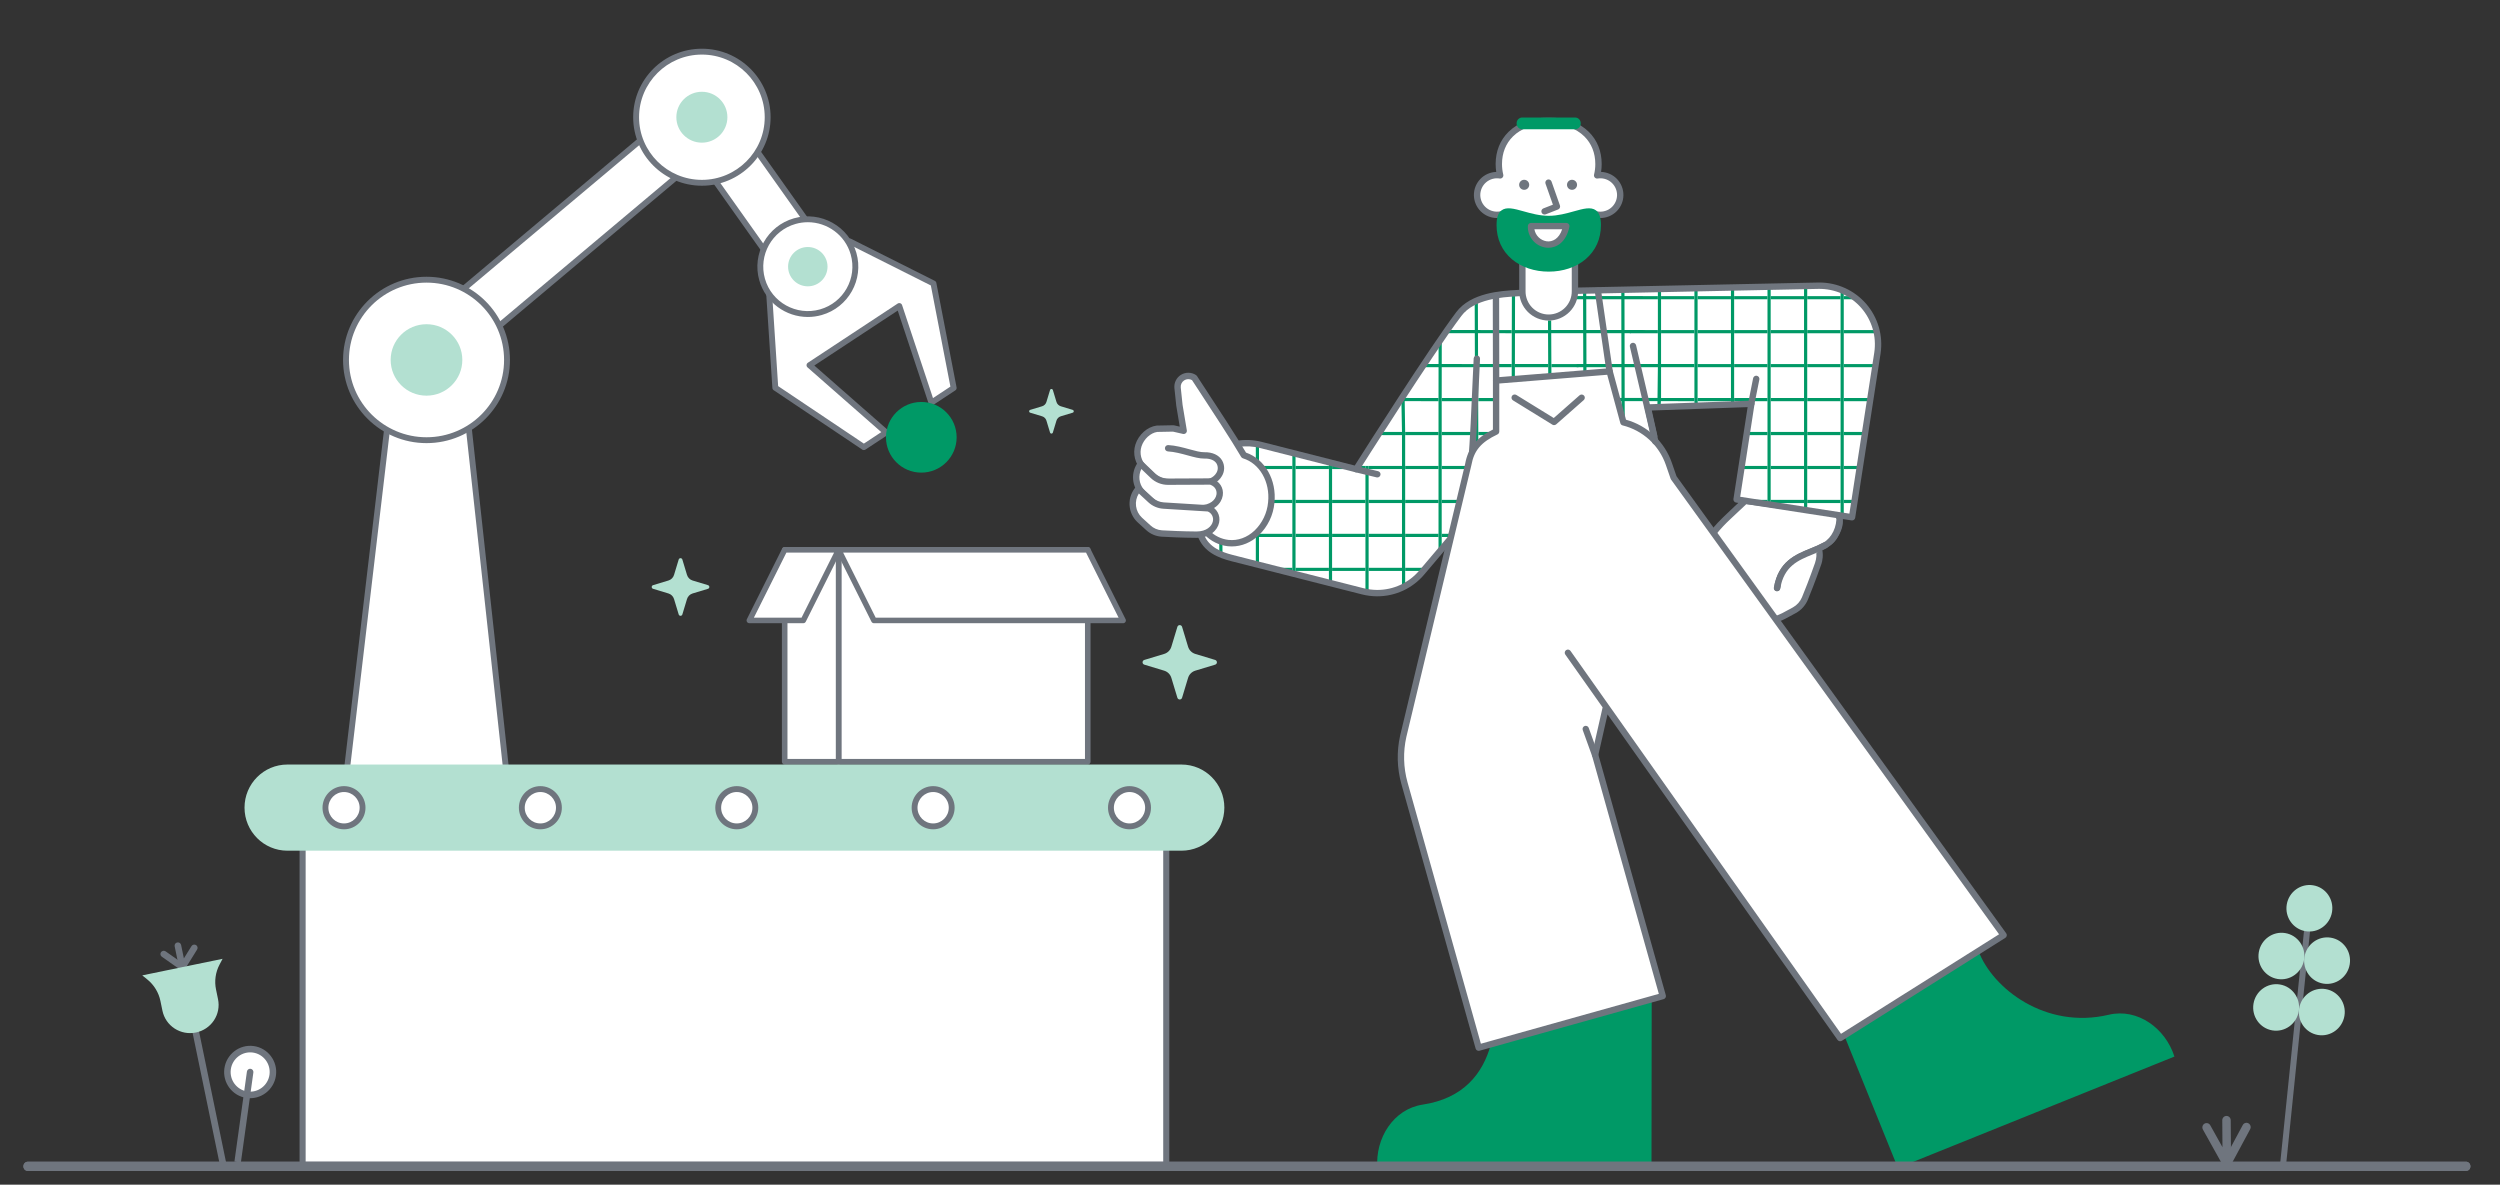 <svg fill="none" height="136" viewBox="0 0 287 136" width="287" xmlns="http://www.w3.org/2000/svg" xmlns:xlink="http://www.w3.org/1999/xlink"><rect x="0" y="0" width="287" height="136" fill="#333333" stroke="none"/><clipPath id="a"><path d="m85.707 62.795h43.543v24.973h-43.543z"/></clipPath><clipPath id="b"><path d="m39.383 5.592h70.437v83.031h-70.437z"/></clipPath><clipPath id="c"><path d="m28.07 87.769h112.486v46.318h-112.486z"/></clipPath><clipPath id="d"><path d="m74.816 64.076h6.617v6.617h-6.617z"/></clipPath><clipPath id="e"><path d="m131.164 71.761h8.538v8.538h-8.538z"/></clipPath><clipPath id="f"><path d="m129.668 13.489h119.957v120.597h-119.957z"/></clipPath><clipPath id="g"><path d="m101.711 46.147h8.111v8.111h-8.111z"/></clipPath><clipPath id="h"><path d="m0 0h9.393v26.253h-9.393z" transform="matrix(-.991 .136 .136 .991 25.199 107.529)"/></clipPath><clipPath id="i"><path d="m252.832 128.11h5.55v5.976h-5.55z"/></clipPath><clipPath id="j"><path d="m0 0h5.977v13.447h-5.977z" transform="matrix(.99 .138 -.138 .99 26.172 119.677)"/></clipPath><clipPath id="k"><path d="m118.145 44.652h5.123v5.123h-5.123z"/></clipPath><clipPath id="l"><path d="m0 0h10.888v32.443h-10.888z" transform="matrix(.987 .163 -.163 .987 260.707 100.835)"/></clipPath><g clip-path="url(#a)"><path d="m96.273 63.115h28.602v24.333h-28.602z" fill="#fff"/><path d="m124.875 87.768h-28.602c-.085 0-.166-.034-.226-.094-.06-.06-.094-.141-.094-.226v-24.333c0-.085.034-.166.094-.226s.141-.094.226-.094h28.602c.085 0 .166.034.226.094.061.06.094.141.094.226v24.333c0 .085-.033.166-.094.226-.06.06-.141.094-.226.094zm-28.282-.64h27.962v-23.692h-27.962z" fill="#6f757e"/><path d="m128.931 71.226h-28.602l-4.056-8.111h28.602z" fill="#fff"/><path d="m128.931 71.546h-28.602c-.059 0-.118-.017-.168-.048-.051-.031-.092-.076-.118-.129l-4.056-8.111c-.025-.049-.036-.103-.034-.158.003-.055.019-.108.048-.154.029-.046.069-.085.117-.111s.101-.041.156-.04h28.602c.06 0 .118.017.169.048.05.031.091.076.118.129l4.055 8.111c.025.049.036.103.034.158-.003.054-.019.107-.048.154-.028.046-.069.085-.116.111-.048.027-.102.041-.156.041zm-28.404-.64h27.886l-3.736-7.471h-27.885z" fill="#6f757e"/><path d="m96.272 87.448h-6.19v-24.333h6.19z" fill="#fff"/><path d="m96.272 87.768h-6.19c-.085 0-.166-.034-.226-.094-.06-.06-.094-.141-.094-.226v-24.333c0-.085.034-.166.094-.226s.141-.094.226-.094h6.19c.085 0 .166.034.226.094.06.06.094.141.094.226v24.333c0 .085-.034.166-.094.226-.06.06-.141.094-.226.094zm-5.87-.64h5.55v-23.692h-5.55z" fill="#6f757e"/><path d="m86.027 71.226h6.19l4.056-8.111h-6.19z" fill="#fff"/><path d="m92.217 71.546h-6.19c-.055 0-.108-.014-.156-.041-.048-.026-.088-.065-.116-.111s-.045-.099-.048-.154c-.003-.054.009-.109.033-.158l4.056-8.111c.027-.053.068-.098.118-.129s.109-.048.168-.048h6.19c.055 0 .108.014.156.041.048.027.088.065.116.111s.045.099.048.154c.003.054-.009.109-.033.158l-4.056 8.111c-.027.053-.068.098-.118.129-.051.031-.109.048-.168.048zm-5.672-.64h5.474l3.735-7.471h-5.474z" fill="#6f757e"/></g><g clip-path="url(#b)"><path d="m58.09 88.286h-18.258l5.354-45.392h7.946z" fill="#fff"/><path d="m58.092 88.623h-18.258c-.048 0-.095-.01-.138-.03s-.082-.048-.114-.084c-.032-.035-.056-.077-.07-.123-.014-.045-.019-.093-.013-.141l5.353-45.392c.01-.082.049-.158.111-.213.062-.055.142-.085.225-.085h7.946c.083 0 .164.031.226.086s.101.132.11.214l4.959 45.392c.005.047 0.0.095-.014.14-.015.045-.038.087-.07.122-.032.035-.071.063-.114.083-.043.019-.09.029-.138.029zm-17.878-.674h17.501l-4.885-44.717h-7.342z" fill="#6f757e"/><path d="m46.352 38.929 29.249-24.571 3.798 4.493-29.25 24.571z" fill="#fff"/><path d="m50.148 43.76c-.096 0-.192-.041-.259-.12l-3.798-4.493c-.058-.068-.086-.157-.078-.246.008-.089.05-.171.119-.229l29.25-24.571c.069-.058.157-.086.246-.078s.172.05.23.118l3.798 4.493c.029.034.05.073.064.115.013.042.018.087.015.131s-.016.087-.037.126c-.021.039-.049.074-.082.103l-29.25 24.571c-.061.051-.138.079-.218.079zm-3.321-4.789 3.362 3.977 28.733-24.136-3.362-3.977z" fill="#6f757e"/><path d="m88.888 30.325-14.36-20.244 4.812-3.392 14.36 20.244z" fill="#fff"/><path d="m88.886 30.662c-.054 0-.107-.013-.155-.038-.048-.025-.089-.061-.121-.105l-14.36-20.243c-.026-.036-.044-.077-.054-.12-.01-.043-.011-.088-.004-.132.007-.044.024-.085.047-.123.024-.037.055-.07.091-.095l4.812-3.392c.073-.052.164-.072.252-.057.088.015.167.065.219.137l14.36 20.243c.026.036.044.077.054.12s.011.088.004.132-.024.085-.047.123c-.024.037-.054.07-.091.095l-4.812 3.392c-.058.04-.126.062-.195.062zm-13.889-20.5 13.97 19.693 4.26-3.003-13.97-19.693z" fill="#6f757e"/><path d="m97.534 27.706-9.229 6.081.701 10.726 10.165 6.818 2.557-1.687-8.8-7.719 10.312-6.795 3.686 11.092 2.557-1.687-2.321-11.993z" fill="#fff"/><path d="m99.17 51.669c-.067 0-.133-.02-.189-.057l-10.165-6.818c-.043-.029-.079-.067-.104-.112-.026-.045-.041-.095-.044-.146l-.701-10.726c-.004-.059.008-.119.035-.172.026-.053.067-.099.116-.131l9.229-6.081c.05-.033.107-.052.167-.055.059-.004.119.009.172.035l9.629 4.837c.046.023.086.057.117.098s.053.089.062.139l2.321 11.993c.012.065.005.133-.021.194s-.069.114-.125.15l-2.557 1.687c-.043.029-.092.047-.144.053-.051.007-.104.001-.153-.016s-.093-.045-.13-.082c-.036-.037-.064-.082-.08-.131l-3.547-10.674-9.574 6.309 8.468 7.428c.039.034.069.077.089.125.02.048.028.1.025.151-.004.052-.019.102-.045.146-.027.045-.063.083-.106.112l-2.557 1.686c-.055.037-.12.056-.187.056zm-9.839-7.343 9.841 6.6 2-1.319-8.468-7.428c-.039-.034-.069-.077-.089-.125-.02-.048-.028-.1-.024-.151s.019-.102.045-.146c.026-.045.062-.083.105-.112l10.311-6.795c.044-.029.093-.047.145-.053.051-.006.104-.001.153.016.049.017.093.045.13.082.036.037.064.082.08.131l3.547 10.674 2-1.319-2.246-11.61-9.305-4.675-8.902 5.866z" fill="#6f757e"/><path d="m48.964 50.534c5.104 0 9.242-4.125 9.242-9.213s-4.138-9.213-9.242-9.213-9.242 4.125-9.242 9.213 4.138 9.213 9.242 9.213z" fill="#fff"/><path d="m48.963 50.871c-5.282 0-9.58-4.284-9.58-9.55s4.297-9.55 9.58-9.55c5.282 0 9.58 4.284 9.58 9.55s-4.297 9.55-9.58 9.55zm0-18.426c-4.909 0-8.904 3.982-8.904 8.876s3.994 8.876 8.904 8.876 8.904-3.982 8.904-8.876-3.994-8.876-8.904-8.876z" fill="#6f757e"/><path d="m80.575 20.985c4.17 0 7.551-3.37 7.551-7.528 0-4.158-3.381-7.528-7.551-7.528s-7.551 3.37-7.551 7.528c0 4.157 3.381 7.528 7.551 7.528z" fill="#fff"/><path d="m80.577 21.322c-4.35 0-7.889-3.528-7.889-7.865 0-4.337 3.539-7.865 7.889-7.865s7.889 3.528 7.889 7.865c0 4.337-3.539 7.865-7.889 7.865zm0-15.056c-3.977 0-7.213 3.226-7.213 7.191 0 3.965 3.236 7.191 7.213 7.191s7.213-3.226 7.213-7.191c0-3.965-3.236-7.191-7.213-7.191z" fill="#6f757e"/><path d="m92.74 36.052c3.013 0 5.455-2.435 5.455-5.438 0-3.004-2.442-5.439-5.455-5.439s-5.455 2.435-5.455 5.439c0 3.003 2.442 5.438 5.455 5.438z" fill="#fff"/><path d="m92.742 36.389c-2.523 0-4.85-1.659-5.574-4.195-.874-3.063.914-6.264 3.987-7.136 3.072-.872 6.283.911 7.158 3.974.874 3.063-.914 6.264-3.987 7.136-.515.147-1.048.221-1.583.221zm-.004-10.878c-.463 0-.932.063-1.399.195-2.714.77-4.294 3.597-3.521 6.303.772 2.705 3.608 4.28 6.322 3.51 2.714-.77 4.294-3.597 3.521-6.303-.639-2.241-2.695-3.706-4.924-3.706z" fill="#6f757e"/><g fill="#b3e0d1"><path d="m48.961 45.422c2.272 0 4.114-1.836 4.114-4.101s-1.842-4.101-4.114-4.101c-2.272 0-4.114 1.836-4.114 4.101s1.842 4.101 4.114 4.101z"/><path d="m80.575 16.378c1.618 0 2.93-1.308 2.93-2.921 0-1.613-1.312-2.921-2.93-2.921-1.618 0-2.93 1.308-2.93 2.921 0 1.613 1.312 2.921 2.93 2.921z"/><path d="m92.736 32.87c1.25 0 2.264-1.01 2.264-2.257 0-1.246-1.014-2.256-2.264-2.256s-2.264 1.01-2.264 2.256c0 1.246 1.013 2.257 2.264 2.257z"/></g></g><g clip-path="url(#c)"><path d="m34.738 94.867h99.147v38.869h-99.147z" fill="#fff"/><path d="m133.886 134.087h-99.147c-.092 0-.181-.037-.247-.103-.065-.065-.102-.155-.102-.247v-38.87c0-.194.156-.35.349-.35h99.147c.193 0 .349.157.349.35v38.87c0 .193-.156.35-.349.35zm-98.798-.701h98.449v-38.169h-98.449z" fill="#6f757e"/><path d="m135.634 87.769h-102.641c-2.719 0-4.922 2.214-4.922 4.945s2.204 4.945 4.922 4.945h102.641c2.719 0 4.922-2.214 4.922-4.945s-2.203-4.945-4.922-4.945z" fill="#b3e0d1"/><path d="m39.49 94.867c1.177 0 2.131-.958 2.131-2.141 0-1.182-.954-2.141-2.131-2.141-1.177 0-2.131.958-2.131 2.141 0 1.182.954 2.141 2.131 2.141z" fill="#fff"/><path d="m39.491 95.205c-1.361 0-2.467-1.112-2.467-2.479s1.107-2.479 2.467-2.479 2.467 1.112 2.467 2.479-1.107 2.479-2.467 2.479zm0-4.281c-.99 0-1.794.809-1.794 1.803s.805 1.803 1.794 1.803c.989 0 1.794-.809 1.794-1.803s-.805-1.803-1.794-1.803z" fill="#6f757e"/><path d="m129.666 94.867c1.177 0 2.131-.958 2.131-2.141 0-1.182-.954-2.141-2.131-2.141s-2.131.958-2.131 2.141c0 1.182.954 2.141 2.131 2.141z" fill="#fff"/><path d="m129.667 95.205c-1.361 0-2.468-1.112-2.468-2.479s1.107-2.479 2.468-2.479c1.36 0 2.467 1.112 2.467 2.479s-1.107 2.479-2.467 2.479zm0-4.281c-.99 0-1.795.809-1.795 1.803s.805 1.803 1.795 1.803c.989 0 1.794-.809 1.794-1.803s-.805-1.803-1.794-1.803z" fill="#6f757e"/><path d="m107.123 94.867c1.177 0 2.131-.958 2.131-2.141 0-1.182-.954-2.141-2.131-2.141s-2.131.958-2.131 2.141c0 1.182.954 2.141 2.131 2.141z" fill="#fff"/><path d="m107.124 95.205c-1.361 0-2.468-1.112-2.468-2.479s1.107-2.479 2.468-2.479c1.36 0 2.467 1.112 2.467 2.479s-1.107 2.479-2.467 2.479zm0-4.281c-.99 0-1.795.809-1.795 1.803s.805 1.803 1.795 1.803c.989 0 1.794-.809 1.794-1.803s-.805-1.803-1.794-1.803z" fill="#6f757e"/><path d="m84.58 94.867c1.177 0 2.131-.958 2.131-2.141 0-1.182-.954-2.141-2.131-2.141s-2.131.958-2.131 2.141c0 1.182.954 2.141 2.131 2.141z" fill="#fff"/><path d="m84.581 95.205c-1.36 0-2.467-1.112-2.467-2.479s1.107-2.479 2.467-2.479c1.361 0 2.467 1.112 2.467 2.479s-1.107 2.479-2.467 2.479zm0-4.281c-.989 0-1.794.809-1.794 1.803s.805 1.803 1.794 1.803c.99 0 1.794-.809 1.794-1.803s-.805-1.803-1.794-1.803z" fill="#6f757e"/><path d="m62.037 94.867c1.177 0 2.131-.958 2.131-2.141 0-1.182-.954-2.141-2.131-2.141s-2.131.958-2.131 2.141c0 1.182.954 2.141 2.131 2.141z" fill="#fff"/><path d="m62.034 95.205c-1.361 0-2.467-1.112-2.467-2.479s1.107-2.479 2.467-2.479c1.36 0 2.467 1.112 2.467 2.479s-1.107 2.479-2.467 2.479zm0-4.281c-.99 0-1.795.809-1.795 1.803s.805 1.803 1.795 1.803c.989 0 1.794-.809 1.794-1.803s-.805-1.803-1.794-1.803z" fill="#6f757e"/></g><g clip-path="url(#d)"><path d="m78.334 64.233.534 1.768c.046.151.129.289.24.401s.25.194.401.24l1.768.535c.045.013.084.041.112.079s.043.083.043.13-.015.092-.043.13-.067.065-.112.079l-1.768.535c-.151.046-.289.128-.401.24s-.195.249-.24.401l-.534 1.768c-.013.045-.041.085-.079.113-.038.028-.084.043-.131.043s-.093-.015-.131-.043c-.038-.028-.065-.068-.079-.113l-.535-1.768c-.046-.151-.128-.289-.24-.401-.112-.112-.249-.194-.401-.24l-1.768-.535c-.045-.013-.084-.041-.112-.079s-.043-.083-.043-.13.015-.092.043-.13.067-.065.112-.079l1.768-.535c.151-.046.289-.128.401-.24.112-.112.194-.249.24-.401l.535-1.768c.013-.045.041-.085.079-.113s.084-.043.131-.043.093.015.131.043c.038.028.065.068.079.113z" fill="#b3e0d1"/></g><g clip-path="url(#e)"><path d="m135.703 71.963.689 2.281c.06.195.166.373.311.517.144.144.322.25.517.309l2.282.691c.058.018.108.053.144.102s.056.107.056.168-.02.119-.056.168c-.036.048-.086.084-.144.102l-2.282.691c-.195.059-.373.165-.517.309-.145.144-.251.322-.311.517l-.689 2.281c-.017.058-.053.11-.101.146-.049.036-.108.056-.169.056s-.12-.02-.169-.056c-.048-.036-.084-.088-.101-.146l-.691-2.281c-.059-.195-.165-.373-.309-.517-.144-.144-.322-.25-.517-.309l-2.282-.691c-.058-.017-.108-.053-.144-.102-.036-.049-.056-.107-.056-.168s.02-.119.056-.168.086-.084.144-.102l2.282-.691c.195-.059.373-.165.517-.309.144-.144.25-.322.309-.517l.691-2.281c.017-.058.053-.11.101-.146.049-.036.108-.056.169-.056s.12.02.169.056c.048.036.084.088.101.146z" fill="#b3e0d1"/></g><g clip-path="url(#f)"><path d="m200.365 57.489c-.647.59-1.286 1.188-1.918 1.794-.5.481-1.296 1.238-1.834 1.992l6.951 9.868c.423-.085.831-.231 1.212-.432l1.219-.658c.542-.299.967-.771 1.208-1.34.353-.853.902-2.242 1.499-3.947.245-.701.238-1.314.074-1.8.388-.661 1.129-.229 1.861-1.447.815-1.358.487-1.827.487-2.558z" fill="#fff"/><path d="m203.563 71.509c-.059 0-.117-.014-.169-.041-.052-.027-.097-.066-.131-.114l-6.95-9.868c-.044-.062-.067-.136-.067-.212s.024-.149.068-.211c.538-.754 1.311-1.498 1.823-1.989l.055-.053c.634-.609 1.276-1.209 1.925-1.801.04-.036.087-.063.138-.079s.105-.02.158-.013l10.76 1.471c.087.012.168.055.226.122s.09.152.09.24c.002.142.013.283.03.424.06.545.127 1.163-.57 2.323-.488.811-1.009 1.002-1.39 1.141-.139.037-.268.102-.381.191.138.615.092 1.258-.131 1.847-.652 1.861-1.224 3.284-1.507 3.967-.273.646-.756 1.182-1.37 1.521l-1.221.659c-.298.16-.929.421-1.34.473-.015.002-.031.003-.046.003zm-6.5-10.228 6.661 9.455c.303-.087.597-.203.877-.347l1.22-.658c.468-.26.836-.668 1.044-1.162.279-.672.845-2.081 1.492-3.925.199-.571.224-1.111.072-1.563-.017-.05-.023-.102-.017-.154.005-.052.022-.102.048-.147.232-.394.559-.514.848-.62.34-.124.66-.241 1.014-.831.571-.95.525-1.375.471-1.868-.007-.059-.013-.12-.019-.182l-10.29-1.407c-.601.551-1.196 1.108-1.784 1.673l-.055.053c-.566.523-1.094 1.085-1.581 1.681z" fill="#6f757e"/><path d="m204.008 67.507c.622-3.643 3.463-3.752 5.512-4.91 1.088-.617 1.759-2.047 1.662-3.438" fill="#fff"/><path d="m204.007 67.873c-.053 0-.106-.011-.154-.034-.049-.022-.091-.055-.126-.096-.034-.041-.059-.088-.073-.14s-.017-.105-.008-.158c.509-2.983 2.465-3.78 4.191-4.482.514-.196 1.016-.425 1.501-.684.959-.543 1.567-1.816 1.478-3.094-.007-.097.025-.192.089-.265s.154-.118.251-.125c.096-.007.192.025.265.089.073.064.118.154.125.251.107 1.548-.652 3.103-1.847 3.781-.513.275-1.042.517-1.586.725-1.699.692-3.304 1.345-3.746 3.928-.014.085-.058.162-.124.218-.066.056-.15.086-.236.086z" fill="#6f757e"/><path d="m204.008 67.507c.622-3.643 3.463-3.752 5.512-4.91z" fill="#fff"/><path d="m204.007 67.873c-.053 0-.106-.011-.154-.034-.049-.022-.091-.055-.126-.096-.034-.041-.059-.088-.073-.14s-.017-.105-.008-.158c.509-2.983 2.465-3.78 4.191-4.482.514-.196 1.016-.425 1.501-.684.042-.025.088-.041.136-.047.048-.007.097-.003.144.009.047.013.091.034.13.064.038.03.07.067.094.109.024.042.039.089.045.137s.002.097-.012.144c-.013.047-.036.09-.066.128-.031.038-.068.069-.111.092-.512.275-1.042.517-1.585.725-1.7.692-3.305 1.345-3.746 3.928-.015.085-.059.162-.125.217s-.149.086-.235.086z" fill="#6f757e"/><path d="m189.294 46.778 11.637-.42-1.695 10.977 13.256 2.047 2.914-18.859c.145-.967.077-1.954-.198-2.893-.276-.938-.753-1.805-1.399-2.541-.645-.735-1.443-1.321-2.338-1.717-.896-.396-1.866-.592-2.845-.574l-22.084.446-13.146.637c-.755.388-3.568-.097-4.833 1.323-3.828 4.294-13.116 18.658-13.116 18.658l-10.926-2.778c-.914-.234-1.867-.272-2.796-.111l-4.135 10.424c.61 1.706 2.209 2.316 3.614 2.674l14.999 3.813c.543.135 1.099.204 1.658.207.976.001 1.94-.211 2.824-.622.885-.41 1.669-1.009 2.298-1.754l3.185-3.758 23.857-9.698z" fill="#fff"/><g fill="#096"><path d="m148.364 65.18h-2.553l1.437.365h1.116zm12.95.365h2.06l.309-.365h-2.369zm-12.584-.365h3.829v.365h-3.829zm8.39 0h3.829v.365h-3.829zm-4.195 0h3.829v.365h-3.829zm-8.39-3.898h3.829v.365h-3.829zm4.195 0h3.829v.365h-3.829zm8.39 0h3.829v.365h-3.829zm9.294 0h-.905v.365h.897c-.03-.12-.027-.247.008-.365zm-5.1 0h3.829v.365h-3.829zm-8.389 0h3.829v.365h-3.829zm8.389-3.898h3.829v.365h-3.829zm46.156 0h3.829v.365h-3.829zm-58.74 0h3.829v.365h-3.829zm8.39 0h3.829v.365h-3.829zm54.545.365h1.203l.056-.365h-1.259zm-44.208-.365h-1.948v.365h1.863c-.014-.128.016-.257.085-.365zm35.818 0h3.829v.365h-3.829zm-.366 0h-3.233l2.367.365h.866zm-56.864 0c.025.122.017.248-.023.365h2.342v-.365zm6.88 0h3.829v.365h-3.829zm0-3.533h2.72l-1.438-.365h-1.282zm3.829-.365h-.741l-.31.365h1.051zm11.624.017.004-.017h-2.873v.365h2.892c-.042-.112-.05-.233-.023-.349zm43.287.349h1.805l.057-.365h-1.862zm-66.751-.365c.078.108.13.234.152.365h3.298v-.365zm58.361 0h3.829v.365h-3.829zm-.366 0h-2.954l-.056.365h3.01zm-45.789 0h3.829v.365h-3.829zm-8.39 0h3.829v.365h-3.829zm58.74 0h3.829v.365h-3.829zm-46.156 0h3.829v.365h-3.829zm4.195-3.898h3.841v.365h-3.841zm46.156.365h2.408l.056-.365h-2.464zm-40.195-.365h-1.754v.365h1.265c.142-.148.307-.272.489-.365zm31.805 0h3.829v.365h-3.829zm-42.326 0-2.139-.006-.366.365 2.505.006zm46.521 0h3.829v.365h-3.829zm-4.561 0h-2.352l-.056.365h2.408zm-41.595 0h3.829v.365h-3.829zm33.571-3.898h3.829v.365h-3.829zm-4.248.359 3.882.006v-.365h-3.829zm-25.128-.359h3.841v.365h-3.841zm41.961 0h3.829v.365h-3.829zm-4.195 0h3.829v.365h-3.829zm-31.594 0h-1.965v.365h1.896c-.001-.125.023-.249.069-.365zm14.2-.006c-.026.133.122.365.122.365h4.634v-.365zm13.199.006h3.829v.365h-3.829zm-33.937 0-3.894-.006-.244.365 4.138.006zm46.522.365h3.01l.057-.365h-3.067zm-16.78-4.264h3.829v.365h-3.829zm12.585 0h3.829v.365h-3.829zm-26.234 0h-3.13v.365h3.109c-.029-.121-.022-.248.021-.365zm-11.886 0-5.784-.006-.122.365 5.906.006zm29.73 0h3.829v.365h-3.829zm12.585.365h3.613l.056-.365h-3.669zm-8.39-.365h3.829v.365h-3.829z"/><path d="m181.002 41.786h13.516v.365h-13.516zm-11.463.362 4.005.006v-.365l-4.005-.006zm4.371-.359h3.828v.365h-3.828zm0-3.898h3.828v.365h-3.828zm15.018-.006h-10.975v.365h9.268c-.086-.108 1.713-.236 1.707-.365zm-22.803.365 7.419.006v-.365l-7.175-.006zm28.759-.359h3.829v.365h-3.829zm16.779.365h3.816c-.024-.123-.051-.244-.082-.365h-3.734zm-20.974-.365h3.829v.365h-3.829z"/><path d="m187.254 37.891c-.006.032-.015.064-.027.095-.036.095-.081.185-.135.271h3.231v-.365zm20.214 0h3.829v.365h-3.829zm-4.195 0h3.829v.365h-3.829zm-4.195 0h3.829v.365h-3.829zm0-3.898h3.829v.365h-3.829zm4.195 0h3.829v.365h-3.829zm-12.584 0h3.829v.365h-3.829zm4.194 0h3.829v.365h-3.829zm16.78.365h1.515c-.155-.129-.317-.251-.484-.365h-1.031zm-4.195-.365h3.829v.365h-3.829zm-26.466-.006c.069.122-.06.244 0 .365l9.321.006v-.365zm-41.029 28.181v1.335c.119.063.241.123.365.179v-1.533c-.121.009-.243.015-.365.019zm4.373-9.348c.066.086.129.174.187.265v-2.052c-.122-.026-.244-.05-.366-.07v1.716c.07.032.132.08.179.141zm-.179 8.618v3.326l.366.093v-3.804c-.114.135-.236.264-.366.386zm4.561 3.744v-13.088l-.366-.093v13.83l.366.093v-.377zm4.083-11.827c-.087.001-.174-.016-.254-.051v13.593l.366.093v-13.645c-.037.006-.074.009-.112.009zm3.941.131v14.466c.122.024.244.045.366.064v-14.529zm4.561 11.696v-15.594l-.066-4.392-.366.853.066 3.539v17.875c.124-.058.246-.12.366-.185v-2.095zm4.194-3.898v-15.594l.008-6.707-.366.853-.007 5.854v17.77l.365-.432v-1.379zm3.788-26.565.054 16.492c.051-.041.106-.079.163-.112.062-.037.131-.063.202-.076l-.053-16.425c-.123.132-.25-.004-.366.122zm4.268-.731-.02 9.484c.122-.029.249-.022.366.02l.02-9.504c-.118-.043-.248-.043-.366 0zm4.146 2.802.029 6.428c.113-.057.24-.08.366-.068l-.029-6.359z"/><path d="m181.734 33.62.029 9.474c.114-.057.24-.08.366-.068l-.029-9.405zm4.39-.122.029 14.956c.113-.057.24-.08.366-.068l-.029-14.887zm4.566 12.189v-12.524l-.366.007v8.984l-.054 4.501h.366zm4.194 0v-12.609l-.365.007v12.967l.019.359h.366zm4.195 0v-12.694l-.366.007v13.404l.366-.007v-.344zm4.195 11.695v-24.474l-.366.007v24.966l.366.057v-.19zm4.195 0v-24.559l-.366.007v25.699l.366.057v-.838zm4.195 0v-23.977c-.121-.055-.243-.107-.366-.155v25.926l.366.057v-1.852zm3.865-16.861c.106-.706.097-1.425-.024-2.129v2.287zm11.599 68.654c1.616 4.297 7.711 9.037 14.96 7.318 3.305-.779 6.5 1.547 7.536 4.8l-31.741 12.792-6.16-15.21m-53.604 15.21c-.256-3.411 1.841-6.761 5.194-7.273 4.733-.716 6.913-3.593 7.827-6.87l18.475-5.237-.023 19.271-12.298.014"/></g><path d="m171.753 44.055c-.097 0-.19-.038-.258-.107-.069-.069-.107-.162-.107-.259l-.017-9.704c0-.097.038-.19.107-.258.069-.069.162-.107.259-.107s.19.038.258.107c.069.069.107.162.107.258l.017 9.704c0 .097-.038.19-.107.258-.068.069-.162.107-.259.107zm-2.821 8.936c-.051 0-.102-.011-.15-.032-.047-.021-.089-.052-.123-.09-.034-.039-.06-.084-.076-.133-.015-.049-.02-.101-.014-.152.166-1.409.369-6.133.491-8.956.066-1.529.101-2.334.118-2.493.005-.048.02-.094.043-.136s.054-.079.091-.11c.038-.03.081-.053.127-.066.046-.013.095-.018.142-.013.048.005.095.02.137.043.042.023.079.054.109.092s.053.081.066.127c.014.046.018.095.013.142-.016.143-.061 1.21-.115 2.445-.13 3.016-.326 7.574-.495 9.01-.011.089-.054.171-.121.231s-.153.092-.243.092z" fill="#6f757e"/><path d="m184.373 81.127-1.256 5.531 7.768 27.692-21.133 5.921-8.523-30.372c-.49-1.756-.536-3.606-.135-5.385l7.463-31.188c.31-1.71 1.136-2.811 3.195-3.785v-5.851l13.031-1.054 1.585 5.848c1.199.299 2.303.892 3.214 1.726s1.6 1.88 2.003 3.046l.549 1.584 37.882 52.518-18.767 11.818-31.258-44.246" fill="#fff"/><path d="m169.752 120.637c-.08 0-.157-.026-.221-.075-.063-.048-.109-.115-.131-.192l-8.524-30.372c-.504-1.815-.552-3.726-.138-5.564l7.461-31.183c.333-1.826 1.263-2.981 3.187-3.939v-5.622c0-.092.035-.18.097-.248.063-.068.148-.109.24-.117l13.031-1.054c.085-.007.17.016.24.065.069.049.12.121.142.203l1.53 5.644c1.214.337 2.328.964 3.245 1.827s1.61 1.935 2.02 3.126l.531 1.533 37.851 52.474c.029.04.05.086.061.135.01.049.011.099.001.148-.009.049-.029.096-.057.137s-.064.076-.107.103l-18.767 11.817c-.079.05-.174.068-.266.049-.092-.018-.174-.071-.228-.148l-26.403-37.372-1.052 4.636 7.742 27.603c.013.046.017.094.011.142-.006.047-.021.094-.044.135-.024.042-.056.079-.093.109-.038.029-.081.051-.128.064l-21.132 5.921c-.032.009-.065.014-.099.014zm2.366-76.61v5.514c0 .069-.02.137-.057.195-.037.059-.09.105-.152.135-1.877.888-2.688 1.843-2.992 3.52-.001.007-.002.013-.004.02l-7.463 31.188c-.385 1.718-.341 3.505.131 5.202l8.425 30.018 20.428-5.724-7.669-27.339c-.016-.059-.018-.12-.004-.179l1.219-5.369-4.288-6.069c-.053-.079-.072-.176-.055-.27.017-.094.071-.177.149-.232.078-.055.174-.077.268-.062.094.015.179.066.236.142l4.354 6.164c.02.022.037.047.052.073l26.652 37.726 18.144-11.425-37.655-52.203c-.021-.029-.037-.06-.049-.094l-.548-1.584c-.382-1.11-1.036-2.106-1.903-2.899-.866-.792-1.917-1.356-3.057-1.638-.064-.016-.121-.048-.168-.094-.046-.045-.08-.103-.097-.165l-1.506-5.554zm28.925 2.709c-.024-0-.048-.003-.072-.007-.095-.019-.179-.075-.232-.155-.054-.081-.074-.179-.055-.274l.573-2.875c.019-.095.075-.179.156-.233.08-.054.179-.073.274-.054.096.019.179.075.233.155.054.081.074.179.055.274l-.573 2.875c-.017.083-.062.158-.127.211-.065.054-.147.083-.232.083zm-42.924 8.077c-.029-0-.058-.004-.086-.01l-2.426-.585c-.048-.011-.093-.03-.132-.059-.04-.028-.074-.064-.099-.105-.026-.041-.043-.087-.051-.135s-.006-.097.006-.144c.011-.047.032-.092.06-.131.029-.039.065-.072.107-.097.042-.025.088-.041.136-.048s.097-.004.144.008l2.427.585c.087.021.163.073.214.146.052.073.074.163.064.252-.011.089-.054.171-.121.23-.067.059-.153.092-.243.092z" fill="#6f757e"/><path d="m158.106 68.458c-.588-.003-1.174-.076-1.745-.218l-15.002-3.814c-1.45-.369-3.2-1.034-3.869-2.906-.03-.084-.028-.175.004-.258l4.136-10.424c.023-.058.061-.11.109-.149.049-.04.107-.066.168-.076.981-.171 1.986-.131 2.949.117l10.668 2.712c1.115-1.764 8.475-13.376 11.65-17.605 1.691-2.252 5.172-2.447 6.845-2.541.243-.013.453-.025.606-.041.048-.005.096-0.0.142.014.046.014.089.037.126.067s.068.068.091.11.037.089.042.136c.004.048 0 .096-.014.142-.014.046-.037.089-.067.126-.031.037-.068.068-.11.091-.043.023-.089.037-.137.042-.168.017-.386.029-.637.043-1.563.087-4.815.269-6.301 2.249-3.405 4.536-11.675 17.649-11.758 17.781-.042.065-.103.116-.174.144-.072.029-.151.034-.226.015l-10.926-2.778c-.798-.205-1.627-.251-2.442-.137l-4.007 10.098c.583 1.444 1.997 1.982 3.312 2.317l14.999 3.813c.513.128 1.04.193 1.568.196.922.002 1.834-.198 2.67-.586.837-.388 1.578-.954 2.171-1.659l3.187-3.759c.03-.037.068-.069.111-.091s.09-.037.138-.041c.049-.004.098.001.144.015s.089.038.126.07c.037.031.068.07.09.113.022.043.035.09.039.139.003.048-.003.097-.018.143-.016.046-.04.088-.072.125l-3.186 3.758c-.662.786-1.489 1.418-2.422 1.851s-1.949.656-2.978.654zm54.509-8.711c-.019 0-.038-.001-.056-.004l-13.255-2.047c-.096-.015-.182-.067-.24-.145-.057-.078-.081-.176-.066-.272l1.628-10.54-11.001.389.637 2.86c.019.094.001.192-.051.273-.052.081-.134.138-.228.159-.094.021-.193.004-.274-.047-.082-.051-.14-.132-.162-.226l-.731-3.289c-.012-.052-.012-.107 0-.159.012-.052.035-.101.068-.144.032-.042.074-.077.122-.102s.1-.038.154-.04l11.882-.42c.054-.002.107.009.156.03.05.021.094.052.13.092.036.04.062.088.078.139.015.052.018.106.01.159l-1.639 10.616 12.532 1.936 2.858-18.498c.137-.914.073-1.848-.188-2.735s-.712-1.707-1.323-2.402c-.61-.695-1.364-1.249-2.211-1.623-.846-.374-1.764-.559-2.689-.543l-27.746.578h-.008c-.048.001-.095-.008-.14-.026-.045-.018-.085-.044-.12-.078-.034-.034-.061-.074-.08-.118s-.029-.092-.029-.14c-.001-.048.008-.096.026-.14.018-.045.044-.085.078-.119s.074-.062.118-.081.092-.029.14-.029l27.746-.578c.044-.001.089-.001.133-.001 1.021.001 2.029.222 2.957.647.928.425 1.753 1.046 2.419 1.819.666.773 1.157 1.68 1.441 2.66.283.98.351 2.009.2 3.018l-2.915 18.861c-.013.086-.057.165-.123.222s-.151.088-.238.088zm-34.205-10.94c-.068 0-.135-.019-.193-.054l-4.524-2.79c-.041-.025-.077-.058-.106-.097-.028-.039-.049-.083-.06-.13-.012-.047-.014-.096-.006-.143.008-.048.025-.093.05-.135s.059-.077.098-.105c.039-.028.084-.048.131-.059s.096-.012.144-.004c.047.008.093.025.134.051l4.293 2.647 2.959-2.606c.036-.032.078-.056.123-.072.046-.016.094-.022.142-.019.048.003.095.015.138.037s.081.051.113.086.056.078.072.123c.015.045.022.093.019.141s-.016.095-.037.138-.05.082-.086.113l-3.162 2.785c-.067.059-.153.091-.242.091zm4.707 38.218c-.076 0-.149-.023-.211-.066-.061-.043-.108-.104-.134-.175l-1.073-2.973c-.016-.045-.023-.093-.021-.141.002-.048.014-.095.034-.138.021-.043.05-.083.085-.115.036-.032.077-.057.122-.074.046-.016.094-.024.142-.021.048.002.095.014.138.034.044.02.083.049.115.085.032.035.057.077.074.122l1.073 2.973c.02.055.026.114.018.173-.007.058-.029.114-.063.162s-.079.087-.131.114c-.052.027-.11.041-.168.041z" fill="#6f757e"/><path d="m138.559 61.141c.647.675 1.512 1.101 2.441 1.204 2.432.255 4.643-1.827 4.94-4.651.267-2.535-1.101-4.804-3.142-5.427-1.422-2.441-4.947-7.734-5.693-8.9-.196-.13-.425-.202-.66-.208s-.467.057-.668.178c-.202.122-.364.298-.469.508-.104.21-.147.446-.122.68l.211 2.009.488 2.924-1.19-.274-1.878.037c-.976.134-1.817.975-2.122 1.913-.151.463-.165.959-.042 1.43s.379.896.737 1.226l.964.877c.425.399.978.637 1.56.67.854.049 2.269.122 3.964.134 2.841.024 3.109-3.253.39-3.192-1.025.024-2.615-.736-4.176-.821" fill="#fff"/><path d="m141.409 62.732c-.149-0-.298-.009-.446-.024-1.015-.111-1.958-.576-2.665-1.312-.034-.034-.062-.074-.08-.119-.019-.045-.029-.093-.029-.141 0-.049.01-.097.029-.141s.046-.085.081-.119c.034-.034.075-.061.12-.079.045-.018.094-.027.142-.026.049.001.096.011.141.031.044.019.084.048.118.083.588.615 1.374 1.003 2.219 1.097 1.069.113 2.127-.269 2.981-1.073.892-.863 1.444-2.017 1.557-3.252.246-2.335-.968-4.455-2.885-5.039-.088-.027-.163-.086-.21-.166-1.077-1.85-3.37-5.348-4.739-7.438-.302-.459-.602-.919-.901-1.379-.14-.077-.298-.115-.458-.109-.159.006-.314.056-.447.144-.134.088-.24.211-.308.355s-.096.305-.079.463l.21 1.997.486 2.913c.01.059.005.12-.014.177-.019.057-.052.108-.096.149-.044.041-.097.071-.155.087s-.119.017-.178.003l-1.146-.263-1.811.035c-.771.116-1.527.811-1.803 1.661-.128.396-.14.821-.035 1.223.106.403.324.767.629 1.05l.963.877c.363.344.837.548 1.337.575.904.051 2.298.122 3.943.133.82.009 1.458-.291 1.761-.817.099-.158.154-.34.158-.527.005-.187-.041-.371-.132-.534-.232-.391-.729-.598-1.391-.583-.548.015-1.22-.171-1.929-.365-.709-.195-1.511-.414-2.275-.456-.095-.007-.184-.051-.248-.123-.063-.072-.096-.166-.09-.261.005-.096.047-.185.118-.25.071-.065.164-.099.26-.095.842.046 1.685.277 2.428.481.656.18 1.278.35 1.719.339.925-.019 1.67.322 2.036.94.159.274.24.586.237.902-.004.316-.092.626-.257.896-.434.754-1.295 1.184-2.367 1.184h-.033c-1.662-.012-3.068-.083-3.981-.134-.669-.04-1.302-.312-1.791-.769l-.958-.874c-.409-.378-.701-.864-.842-1.403-.142-.538-.126-1.105.045-1.635.366-1.129 1.362-2.018 2.42-2.163.014-.002.028-.003.043-.003l1.878-.037c.03-.001.06.002.089.009l.657.151-.397-2.385c-.002-.007-.003-.015-.003-.022l-.212-2.008c-.032-.303.023-.608.159-.881.135-.273.346-.501.606-.659.261-.158.561-.238.866-.231.305.007.601.1.854.269.043.028.078.065.106.107.177.277.514.792.941 1.443 1.345 2.052 3.576 5.456 4.69 7.35 2.171.743 3.537 3.143 3.26 5.77-.131 1.409-.764 2.725-1.783 3.708-.894.842-1.986 1.292-3.113 1.292z" fill="#6f757e"/><path d="m138.984 55.278c1.764.569 1.256 3.102-1.243 3.08-1.695-.012-3.11-.085-3.963-.134-.583-.033-1.136-.271-1.561-.67l-.964-.877c-.358-.33-.613-.755-.737-1.226-.123-.471-.108-.967.042-1.43.089-.272.222-.527.394-.755l1.39 1.335c.472.453 1.102.705 1.756.701z" fill="#fff"/><path d="m137.775 58.723h-.036c-1.661-.012-3.068-.082-3.981-.134-.668-.04-1.302-.312-1.791-.769l-.959-.873c-.532-.492-.862-1.163-.926-1.885s.142-1.441.579-2.018c.032-.041.071-.075.117-.1.045-.025.095-.04.147-.044.051-.004.103.002.152.02.048.017.093.045.13.081l1.39 1.335c.404.386.941.601 1.5.599l4.886-.023c.039.002.077.008.114.018.905.292 1.418 1.08 1.275 1.962-.148.915-1.008 1.832-2.597 1.832zm-6.749-4.882c-.046.095-.086.192-.118.292-.128.396-.14.821-.035 1.223s.323.767.629 1.05l.963.876c.363.344.837.548 1.336.575.904.051 2.298.122 3.943.133h.029c1.16 0 1.778-.609 1.877-1.218.065-.402-.094-.904-.725-1.131l-4.824.023h-.014c-.745.001-1.461-.287-1.997-.803z" fill="#6f757e"/><path d="m138.742 58.359c1.57.667 1.017 3.042-1.404 3.021-1.695-.012-3.109-.085-3.963-.134-.583-.033-1.135-.271-1.561-.67l-.963-.877c-.358-.33-.614-.755-.737-1.226-.123-.471-.109-.967.042-1.43.111-.344.294-.66.537-.928l1.385 1.284c.41.38.939.606 1.497.641z" fill="#fff"/><path d="m137.371 61.745h-.035c-1.661-.012-3.067-.083-3.981-.134-.668-.04-1.302-.312-1.79-.769l-.959-.874c-.565-.522-.901-1.245-.935-2.012s.236-1.518.752-2.087c.032-.036.071-.065.115-.086.044-.021.092-.032.14-.034s.097.005.142.022c.046.017.087.042.123.075l1.386 1.285c.348.322.796.514 1.27.544l5.167.319c.041.003.082.012.12.028.813.345 1.242 1.138 1.069 1.972-.183.875-1.052 1.751-2.584 1.751zm-6.632-5.09c-.273.431-.387.945-.321 1.452.065.507.306.974.681 1.322l.963.876c.363.344.837.548 1.337.576.903.051 2.297.122 3.943.133h.028c1.121 0 1.746-.585 1.868-1.17.051-.226.02-.463-.087-.669-.106-.206-.283-.367-.497-.456l-5.101-.315c-.642-.04-1.251-.301-1.723-.738z" fill="#6f757e"/><path d="m183.717 20.101c-.122 0-.245.01-.366.03.003-.01.006-.02.008-.031.099-.417.148-.845.147-1.273 0-3.107-2.454-4.994-5.578-4.947h-.286c-3.123-.047-5.578 1.84-5.578 4.947-.001.429.049.856.147 1.273.002.01.005.02.008.031-.331-.053-.668-.034-.99.058-.322.091-.62.253-.872.472-.253.219-.454.491-.59.796-.136.305-.203.637-.196.971.006.334.086.663.234.963.148.3.36.564.621.773s.565.358.89.437.663.085.991.019h.143c-.08.374-.12.755-.12 1.137 0 1.895.968 3.32 2.437 4.117v3.545c-.005.399.069.795.218 1.166.15.37.371.707.652.991.281.284.615.51.984.664.369.154.764.233 1.164.233s.795-.079 1.164-.233c.369-.154.703-.38.984-.664.28-.284.502-.621.651-.991.15-.37.224-.766.219-1.166v-3.545c1.469-.797 2.437-2.222 2.437-4.117 0-.382-.041-.763-.12-1.137h.143c.312.063.635.061.947-.008.311-.069.605-.202.862-.391s.471-.43.629-.707.256-.584.288-.901c.032-.317-.003-.638-.103-.941-.099-.303-.261-.582-.475-.818-.214-.236-.476-.426-.767-.555-.292-.129-.608-.196-.927-.196z" fill="#fff"/><path d="m177.787 36.801c-.897-.002-1.757-.359-2.392-.993-.634-.634-.991-1.494-.992-2.39v-3.333c-1.552-.923-2.437-2.489-2.437-4.329 0-.244.016-.488.046-.731-.052.003-.105.005-.158.005-.696 0-1.363-.273-1.859-.76-.496-.487-.78-1.15-.792-1.845-.011-.695.252-1.366.732-1.869.48-.503 1.138-.797 1.833-.819-.046-.301-.07-.606-.069-.911 0-1.461.511-2.737 1.478-3.689 1.091-1.074 2.683-1.652 4.472-1.623h.279c1.788-.029 3.375.549 4.466 1.623.967.952 1.479 2.228 1.479 3.689 0 .305-.023.609-.07.91.695.022 1.354.316 1.834.819s.742 1.174.731 1.869-.295 1.357-.791 1.845-1.163.76-1.859.76c-.052 0-.105-.002-.158-.005.031.242.046.487.046.731 0 1.84-.885 3.406-2.437 4.329v3.333c-.001.896-.357 1.755-.991 2.39-.634.634-1.494.992-2.391.994zm-5.478-12.547h.143c.054 0.0.108.012.157.036.049.023.093.058.127.1s.059.092.071.145c.013.053.014.108.002.161-.074.349-.111.704-.111 1.061 0 1.662.797 3.01 2.245 3.795.058.031.106.078.14.134.034.057.052.121.052.187v3.545c-.005.351.06.699.191 1.025.131.326.326.622.572.872.247.25.541.448.865.584.325.136.672.205 1.024.205.351 0 .699-.07 1.023-.205.324-.135.618-.334.865-.584s.441-.546.573-.872c.131-.326.196-.674.191-1.025v-3.545c0-.066.018-.13.051-.187.034-.057.082-.103.14-.134 1.448-.785 2.246-2.133 2.246-3.795-.001-.356-.038-.712-.112-1.061-.011-.053-.011-.108.002-.161.013-.053.037-.102.072-.145.034-.042.077-.076.126-.1.05-.023.103-.036.158-.036h.142c.025 0 .049.002.073.007.126.025.254.038.382.038.265 0.0.527-.055.77-.161s.461-.261.64-.456c.18-.195.317-.424.404-.674.086-.25.12-.516.099-.779-.022-.264-.098-.52-.223-.753-.126-.233-.298-.438-.507-.601-.208-.163-.449-.281-.705-.347-.257-.066-.524-.078-.786-.035-.059.01-.12.004-.177-.015-.056-.019-.108-.053-.148-.096-.041-.044-.071-.097-.086-.155-.016-.058-.017-.119-.003-.177l.005-.024c.094-.392.141-.794.14-1.197 0-1.262-.436-2.358-1.26-3.17-.95-.935-2.351-1.438-3.947-1.413h-.291c-1.597-.027-3.002.478-3.952 1.413-.825.811-1.26 1.907-1.26 3.169-.001.4.045.799.137 1.189l.008.032c.013.059.013.119-.003.177-.015.058-.045.111-.086.155-.041.044-.092.077-.149.096s-.117.025-.177.015c-.277-.045-.561-.028-.831.049s-.52.212-.732.396-.381.412-.495.669c-.114.256-.171.535-.165.815s.073.556.197.808.302.473.521.649.474.301.747.367c.273.066.557.071.833.016.024-.005.048-.007.072-.007z" fill="#6f757e"/><path d="m183.222 24.155c-.583-.441-1.444-.201-2.535.104-.864.241-1.843.516-2.89.516-1.048 0-2.028-.275-2.892-.516-1.091-.305-1.952-.546-2.535-.104-.386.292-.565.827-.565 1.682 0 1.592.613 2.951 1.772 3.929 1.083.914 2.581 1.417 4.219 1.417 1.639 0 3.136-.503 4.219-1.417 1.16-.978 1.773-2.337 1.773-3.929 0-.855-.18-1.39-.566-1.682zm-7.537 1.844h4.226c-.72 3.483-4.32 2.383-4.226 0z" fill="#096"/><path d="m180.815 13.489h-6.054c-.36 0-.652.291-.652.651v.051c0 .359.292.651.652.651h6.054c.36 0 .652-.291.652-.651v-.051c0-.359-.292-.651-.652-.651z" fill="#096"/><path d="m174.976 21.793c.319 0 .578-.258.578-.577s-.259-.577-.578-.577-.578.258-.578.577.259.577.578.577z" fill="#6f757e"/><path d="m180.468 21.793c.319 0 .578-.258.578-.577s-.259-.577-.578-.577-.577.258-.577.577.258.577.577.577z" fill="#6f757e"/><path d="m177.316 24.628c-.085.001-.168-.029-.234-.083-.067-.054-.111-.13-.127-.214-.016-.084-.002-.171.04-.246.041-.075.108-.133.188-.163l1.091-.426-.851-2.416c-.031-.091-.024-.191.018-.277.042-.087.117-.153.208-.185.09-.032.19-.027.277.014.087.041.155.115.188.205l.967 2.749c.032.089.027.187-.012.274-.04.086-.111.154-.199.188l-1.42.556c-.043.017-.088.025-.134.025zm.425 3.817c-.086 0-.171-.005-.256-.015-.596-.081-1.14-.38-1.526-.84-.386-.46-.587-1.048-.562-1.647.003-.094.043-.184.112-.249.068-.066.159-.102.253-.102h4.047c.054 0 .108.012.157.035s.093.057.127.099.059.091.072.144.014.108.003.161c-.371 1.797-1.486 2.415-2.427 2.415zm-1.592-2.124c.06.352.23.675.486.924.256.249.585.409.938.459.631.076 1.39-.26 1.762-1.383zm8.632 16.68c-.088-0-.173-.032-.239-.089s-.11-.137-.122-.224l-1.342-9.259c-.008-.048-.006-.097.005-.144.012-.047.032-.092.061-.131s.065-.072.107-.097c.041-.025.088-.042.136-.048.048-.007.097-.004.144.008s.091.034.13.063.071.066.095.108c.025.042.04.089.046.137l1.342 9.259c.006.048.004.096-.008.142-.012.047-.033.09-.061.129-.029.038-.065.071-.107.095-.041.025-.087.041-.134.048-.018.003-.035.004-.053.004zm5.244 8.041c-.083-0-.163-.028-.228-.079-.064-.051-.11-.123-.128-.203l-2.561-10.964c-.021-.094-.005-.193.047-.275.051-.082.133-.14.227-.162.094-.022.193-.006.275.045.082.051.141.132.164.226l2.56 10.965c.022.094.006.194-.045.276-.052.082-.133.141-.228.163-.027.006-.055.01-.083.01z" fill="#6f757e"/></g><g clip-path="url(#g)"><path d="m105.766 54.257c2.24 0 4.056-1.816 4.056-4.055 0-2.24-1.816-4.056-4.056-4.056-2.239 0-4.055 1.816-4.055 4.056 0 2.24 1.816 4.055 4.055 4.055z" fill="#096"/></g><g clip-path="url(#h)"><path d="m25.65 133.968c.008-.001.017-.002.025-.004.098-.021.185-.079.24-.162.055-.083.075-.185.055-.282l-3.853-18.654c-.021-.096-.08-.18-.164-.233-.084-.054-.185-.073-.282-.053-.097.02-.183.078-.238.16s-.076.182-.058.279l3.853 18.653c.019.093.074.176.152.231.078.055.175.078.27.065zm-4.669-22.572c.075-.01.146-.042.202-.093.057-.05.096-.116.115-.19.018-.073.014-.15-.013-.22-.026-.071-.074-.132-.136-.175l-2.134-1.502c-.082-.057-.183-.08-.282-.063-.099.016-.187.072-.246.153-.058.081-.082.182-.065.28.017.099.072.186.154.244l2.134 1.501c.078.055.175.079.271.065z" fill="#6f757e"/><path d="m20.98 111.397c.055-.008.108-.028.155-.058s.086-.071.116-.118l1.375-2.211c.026-.042.044-.089.052-.138.008-.048.006-.098-.005-.146-.023-.097-.084-.181-.17-.233-.086-.052-.188-.068-.286-.045s-.182.084-.235.168l-.873 1.405-.316-1.531c-.009-.049-.029-.096-.056-.137-.028-.042-.063-.077-.105-.105s-.088-.047-.138-.056c-.049-.01-.1-.009-.149.001s-.096.03-.137.058-.077.064-.104.106-.046.088-.055.137c-.009.049-.008.1.003.148l.507 2.458c.019.093.074.176.152.231.078.055.175.078.27.065z" fill="#6f757e"/><path d="m18.649 116.039-.23-1.118c-.199-.978-.735-1.855-1.514-2.484l-.574-.464 9.22-1.901-.343.654c-.468.882-.612 1.899-.407 2.874l.23 1.118c.086.415.088.843.007 1.259-.081.416-.244.812-.479 1.166-.235.354-.539.658-.892.896s-.751.405-1.17.491c-.418.088-.85.094-1.27.017-.42-.078-.82-.237-1.178-.468-.357-.232-.665-.531-.905-.881s-.408-.744-.494-1.159z" fill="#b3e0d1"/></g><g clip-path="url(#i)" fill="#6f757e"><path d="m255.673 134.085c-.087.007-.174-.011-.252-.05-.078-.04-.144-.101-.192-.176-.047-.075-.073-.161-.076-.25s.017-.178.059-.256l2.258-4.202c.063-.114.167-.198.289-.235.123-.036.255-.021.367.042s.195.168.232.293c.036.126.023.261-.037.376l-2.258 4.202c-.039.073-.095.134-.163.179-.068.044-.146.071-.227.077z"/><path d="m255.217 133.836-2.322-4.164c-.031-.057-.051-.12-.059-.184-.008-.065-.003-.13.013-.193.035-.127.117-.235.228-.3.112-.065.245-.082.369-.047s.229.119.293.233l1.401 2.513-.023-3.085c-.001-.132.049-.259.139-.352.09-.094.213-.147.342-.148.128-.001.252.05.344.142.092.093.144.218.145.35l.037 4.986c0 .109-.035.216-.1.303-.065.088-.156.15-.26.179-.103.028-.213.021-.312-.021-.099-.043-.182-.117-.235-.212z"/></g><g clip-path="url(#j)"><path d="m28.354 125.674c1.431.199 2.752-.807 2.952-2.247.2-1.439-.798-2.768-2.228-2.967-1.431-.198-2.752.808-2.952 2.247-.2 1.44.798 2.768 2.228 2.967z" fill="#fff"/><g fill="#6f757e"><path d="m28.305 126.047c-1.632-.227-2.775-1.748-2.546-3.391s1.742-2.795 3.374-2.568 2.775 1.748 2.546 3.391c-.228 1.643-1.742 2.795-3.374 2.568zm.724-5.214c-1.224-.17-2.359.694-2.531 1.926-.171 1.232.686 2.373 1.91 2.543 1.224.17 2.359-.694 2.53-1.926s-.686-2.373-1.91-2.543z"/><path d="m26.576 138.481c-.098-.013-.187-.066-.246-.145-.06-.08-.086-.18-.072-.279l2.089-15.041c.014-.099.066-.188.145-.248.079-.06.179-.087.277-.073s.187.066.246.145c.06.08.086.18.072.279l-2.089 15.041c-.014.099-.066.188-.145.248-.079.061-.179.087-.277.073z"/></g></g><g clip-path="url(#k)"><path d="m120.868 44.774.414 1.369c.035.117.099.224.186.31.086.086.193.15.31.186l1.369.414c.035.011.065.032.087.061s.033.064.033.101-.011.071-.033.101-.052.051-.087.061l-1.369.414c-.117.035-.224.099-.31.186-.087.086-.151.193-.186.31l-.414 1.369c-.01.035-.032.066-.061.087-.029.022-.065.034-.101.034-.037 0-.072-.012-.101-.034-.03-.022-.051-.052-.061-.087l-.415-1.369c-.035-.117-.099-.224-.185-.31-.087-.086-.193-.15-.311-.185l-1.368-.414c-.035-.01-.066-.032-.087-.061-.022-.029-.033-.064-.033-.101s.011-.071.033-.101c.021-.029.052-.051.087-.061l1.368-.414c.118-.035.224-.099.311-.185.086-.086.15-.193.185-.31l.415-1.369c.01-.035.031-.066.061-.088.029-.022.064-.034.101-.034.036 0 .072.012.101.034.029.022.051.053.061.088z" fill="#b3e0d1"/></g><g clip-path="url(#l)"><path d="m260.916 144.999c-.086-.015-.164-.062-.218-.133-.053-.071-.077-.159-.068-.248l4.22-41.152c.004-.046.017-.091.039-.132.021-.041.05-.078.086-.108.035-.029.076-.051.12-.065s.09-.018.135-.014c.046.005.09.019.13.041s.076.052.105.088c.028.036.049.078.062.122.013.045.017.091.011.137l-4.22 41.152c-.009.093-.055.178-.126.237s-.163.087-.254.078c-.007-.001-.014-.002-.022-.003z" fill="#6f757e"/><g fill="#b3e0d1"><path d="m264.684 106.904c1.435.237 2.793-.751 3.033-2.207.24-1.455-.73-2.827-2.165-3.064-1.435-.236-2.793.752-3.033 2.207-.24 1.456.729 2.827 2.165 3.064z"/><path d="m266.715 112.918c1.435.236 2.793-.752 3.033-2.207.24-1.456-.729-2.827-2.165-3.064-1.435-.237-2.793.751-3.033 2.207-.24 1.455.729 2.827 2.165 3.064z"/><path d="m261.473 112.388c1.435.236 2.793-.752 3.033-2.207.24-1.456-.73-2.828-2.165-3.064-1.435-.237-2.793.751-3.033 2.207-.24 1.455.729 2.827 2.165 3.064z"/><path d="m266.109 118.818c1.436.237 2.794-.751 3.034-2.207.239-1.455-.73-2.827-2.165-3.064-1.436-.236-2.794.752-3.033 2.207-.24 1.456.729 2.827 2.164 3.064z"/><path d="m260.867 118.289c1.436.237 2.794-.751 3.033-2.206.24-1.456-.729-2.828-2.164-3.064-1.436-.237-2.794.751-3.034 2.206-.239 1.456.73 2.828 2.165 3.064z"/></g></g><g fill="#6f757e"><path d="m283.085 134.427h-279.879c-.294 0-.518-.231-.518-.532s.225-.532.518-.532h279.879c.294 0 .518.231.518.532s-.224.532-.518.532z"/><path d="m283.085 134.427h-279.879c-.294 0-.518-.231-.518-.532s.225-.532.518-.532h279.879c.294 0 .518.231.518.532s-.224.532-.518.532z"/></g></svg>